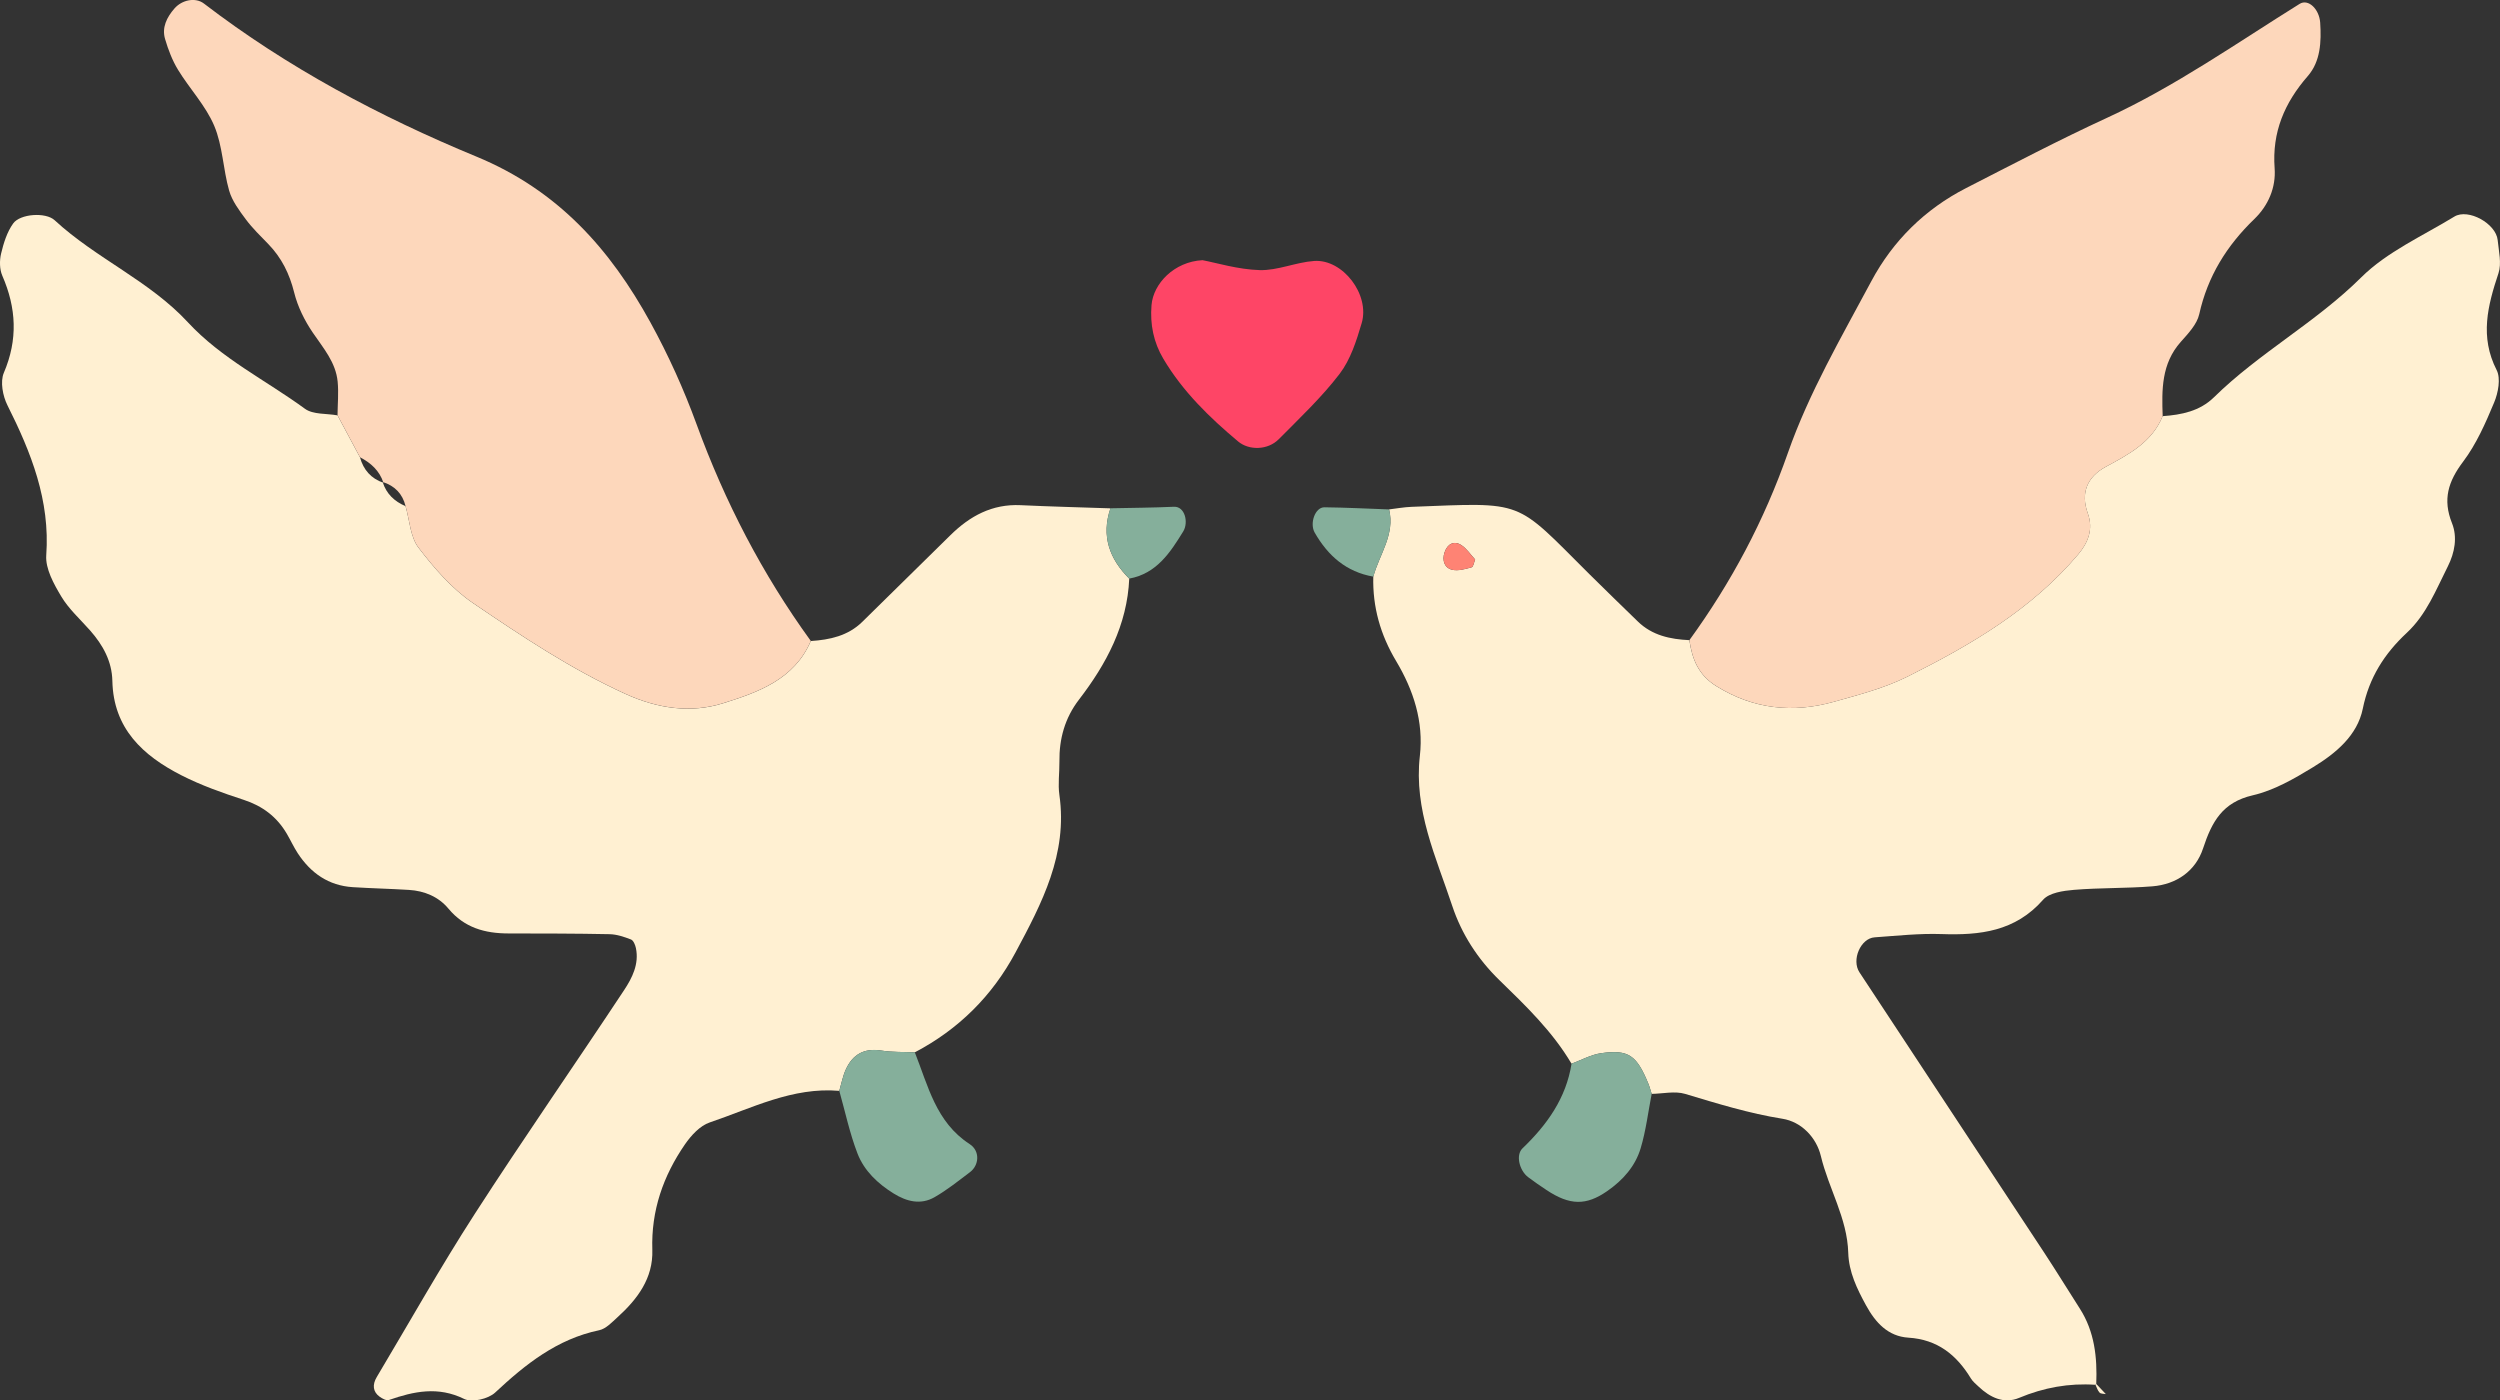   <svg xmlns="http://www.w3.org/2000/svg" viewBox="0 0 212.943 119.287">
   <rect x="0" y="0" width="212.943" height="119.287" fill="#333333" stroke="none"/>
   <g>
    <g>
     <path d="m96.186,49.285c-.174,3.954-1.938,7.256-4.278,10.303-1.21,1.576-1.693,3.341-1.67,5.291.011.946-.135,1.909-.002,2.835.721,5.029-1.493,9.223-3.734,13.408-1.986,3.71-4.851,6.554-8.582,8.514-.949-.044-1.912-.002-2.844-.151-1.466-.236-2.449.326-3.035,1.616-.259.57-.373,1.207-.553,1.814-3.98-.341-7.45,1.479-11.045,2.695-.823.278-1.577,1.105-2.099,1.862-1.853,2.687-2.889,5.649-2.78,8.982.08,2.434-1.276,4.213-2.98,5.757-.468.424-.976.974-1.544,1.093-3.59.751-6.276,2.894-8.869,5.314-.578.54-1.974.864-2.627.543-2.233-1.1-4.288-.652-6.422.088-.21.073-.571-.124-.795-.288-.557-.408-.635-1-.236-1.669,2.769-4.642,5.421-9.359,8.349-13.898,4.142-6.42,8.512-12.693,12.726-19.067.685-1.036,1.281-2.219.999-3.571-.056-.27-.211-.653-.419-.733-.582-.227-1.213-.439-1.829-.452-2.873-.06-5.748-.058-8.623-.063-1.994-.003-3.746-.488-5.098-2.114-.842-1.012-2.037-1.512-3.361-1.594-1.593-.098-3.19-.133-4.783-.234-2.069-.131-3.586-1.2-4.694-2.894-.348-.533-.613-1.119-.937-1.669-.844-1.431-2.052-2.347-3.655-2.872-1.81-.592-3.629-1.233-5.32-2.096-3.268-1.669-5.79-3.975-5.876-8.036-.035-1.67-.802-3.056-1.886-4.287-.844-.958-1.828-1.835-2.471-2.914-.633-1.06-1.356-2.361-1.274-3.501.337-4.678-1.284-8.745-3.307-12.778-.398-.793-.628-2.009-.307-2.762,1.209-2.83,1.072-5.517-.13-8.276-.238-.547-.243-1.293-.101-1.887.213-.892.505-1.836,1.031-2.565.591-.82,2.765-.978,3.531-.269,3.516,3.253,8.077,5.156,11.346,8.69,2.868,3.1,6.638,4.929,9.971,7.367.692.506,1.838.391,2.776.562.637,1.191,1.275,2.381,1.912,3.572.292,1.069.944,1.807,1.999,2.174l-.068-.07c.313,1.005,1.002,1.654,1.95,2.057.348,1.196.401,2.617,1.106,3.54,1.333,1.742,2.84,3.492,4.633,4.712,4.167,2.833,8.367,5.634,12.995,7.744,2.745,1.251,5.554,1.659,8.299.799,2.972-.932,6.078-2.017,7.486-5.307,1.624-.104,3.167-.441,4.381-1.629,2.511-2.457,5.012-4.925,7.516-7.39,1.657-1.631,3.554-2.665,5.969-2.552,2.551.12,5.105.183,7.657.27-.799,2.353-.088,4.303,1.603,5.991Z" style="fill:#fff0d2;">
     </path>
     <path d="m178.487,117.953c-2.263-.155-4.409.237-6.516,1.118-1.285.537-2.464-.037-3.442-.965-.23-.218-.491-.427-.653-.692-1.223-2.011-2.842-3.32-5.324-3.476-1.733-.109-2.803-1.278-3.608-2.752-.772-1.412-1.468-2.843-1.515-4.477-.084-2.944-1.667-5.456-2.333-8.239-.378-1.582-1.654-2.92-3.274-3.178-2.845-.454-5.552-1.297-8.289-2.118-.872-.261-1.895-.015-2.85,0-.093-.29-.166-.588-.282-.869-.997-2.423-1.684-2.924-4.008-2.599-.87.122-1.692.587-2.536.896-1.619-2.745-3.897-4.932-6.149-7.123-1.853-1.803-3.22-3.938-4.01-6.319-1.373-4.141-3.284-8.188-2.758-12.771.335-2.92-.544-5.61-2.028-8.093-1.329-2.223-2.007-4.595-1.938-7.181.514-1.893,1.866-3.589,1.344-5.726.635-.075,1.269-.194,1.906-.218,9.747-.374,8.731-.663,15.161,5.737,1.36,1.354,2.744,2.683,4.118,4.024,1.223,1.194,2.763,1.518,4.392,1.594.232,1.614.775,2.972,2.29,3.913,3.169,1.969,6.518,2.324,10.026,1.335,2.124-.599,4.308-1.163,6.265-2.143,5.379-2.691,10.57-5.714,14.532-10.403.841-.995,1.318-2.138.826-3.498-.633-1.751-.052-3.113,1.531-3.971,1.965-1.065,3.931-2.083,4.842-4.313,1.614-.112,3.169-.426,4.374-1.609,3.857-3.789,8.673-6.369,12.538-10.208,2.196-2.181,5.232-3.528,7.934-5.179,1.185-.725,3.554.596,3.693,2.002.092.94.347,1.979.067,2.821-.917,2.759-1.607,5.406-.155,8.248.363.711.133,1.929-.21,2.754-.729,1.75-1.514,3.544-2.643,5.044-1.267,1.683-1.761,3.214-.95,5.242.474,1.185.238,2.508-.36,3.692-1.002,1.983-1.809,4.083-3.491,5.649-1.902,1.772-3.21,3.814-3.748,6.464-.464,2.282-2.3,3.798-4.214,4.968-1.616.988-3.345,1.99-5.158,2.407-2.598.598-3.49,2.276-4.232,4.523-.635,1.925-2.259,3.066-4.327,3.231-2.217.177-4.453.115-6.669.299-.911.076-2.106.246-2.633.846-2.368,2.698-5.377,3.036-8.659,2.92-1.891-.066-3.794.147-5.689.278-1.187.083-1.989,1.919-1.291,2.98,5.229,7.95,10.477,15.887,15.708,23.835,1.045,1.587,2.038,3.208,3.063,4.809,1.26,1.968,1.489,4.159,1.399,6.42l-.07.07Zm-52.839-70.296c-.388-.418-.715-.929-1.179-1.229-.608-.393-1.175-.121-1.425.618-.235.693-.006,1.334.651,1.485.512.118,1.116-.062,1.652-.209.149-.041.203-.433.302-.665Z" style="fill:#fff0d2;">
     </path>
     <path d="m69.061,54.595c-1.408,3.29-4.514,4.375-7.486,5.307-2.745.86-5.554.452-8.299-.799-4.628-2.109-8.829-4.91-12.995-7.744-1.793-1.219-3.301-2.97-4.633-4.712-.706-.922-.759-2.344-1.106-3.54-.257-1.058-.926-1.725-1.95-2.057l.068.07c-.335-1.03-1.071-1.69-1.999-2.174-.637-1.191-1.275-2.381-1.912-3.572.01-.954.103-1.917.012-2.861-.159-1.654-1.226-2.866-2.121-4.184-.696-1.024-1.283-2.204-1.579-3.398-.397-1.6-1.068-2.964-2.201-4.135-.663-.686-1.359-1.354-1.925-2.116-.561-.756-1.167-1.566-1.418-2.447-.517-1.814-.547-3.803-1.268-5.513-.725-1.719-2.097-3.157-3.087-4.778-.488-.8-.833-1.712-1.1-2.615-.292-.988.146-1.851.794-2.6.643-.743,1.792-.978,2.516-.424,7.115,5.451,15.003,9.647,23.207,13.035,6.96,2.875,11.396,7.885,14.826,14.13,1.523,2.773,2.842,5.693,3.926,8.665,2.411,6.607,5.603,12.772,9.73,18.459Z" style="fill:#fdd7bb;">
     </path>
     <path d="m184.21,35.446c-.911,2.229-2.877,3.248-4.842,4.313-1.583.858-2.164,2.219-1.531,3.971.492,1.36.014,2.503-.826,3.498-3.962,4.689-9.153,7.712-14.532,10.403-1.957.979-4.141,1.543-6.265,2.143-3.508.989-6.857.634-10.026-1.335-1.515-.941-2.058-2.299-2.29-3.913,3.572-4.919,6.366-10.168,8.399-15.974,1.778-5.08,4.549-9.834,7.104-14.613,1.833-3.427,4.565-6.128,8.071-7.921,3.975-2.033,7.933-4.11,11.987-5.977,5.814-2.677,11.02-6.349,16.417-9.711.74-.461,1.675.448,1.751,1.599.108,1.633.028,3.305-1.052,4.546-1.99,2.287-3.055,4.781-2.828,7.854.122,1.657-.549,3.189-1.725,4.323-2.355,2.273-3.98,4.882-4.697,8.112-.192.865-.949,1.654-1.578,2.362-1.645,1.853-1.618,4.071-1.535,6.321Z" style="fill:#fdd7bb;">
     </path>
     <path d="m102.423,22.161c1.198.225,3.028.794,4.873.846,1.537.043,3.08-.669,4.639-.779,2.441-.173,4.768,2.868,4.049,5.296-.444,1.502-.95,3.103-1.877,4.317-1.532,2.004-3.397,3.761-5.18,5.563-.948.958-2.546.97-3.469.197-2.449-2.052-4.72-4.264-6.366-7.038-.836-1.408-1.142-2.931-1.01-4.568.148-1.833,1.922-3.706,4.342-3.834Z" style="fill:#fe4566;">
     </path>
     <path d="m71.489,92.913c.18-.607.294-1.243.553-1.814.586-1.289,1.57-1.851,3.035-1.616.932.15,1.895.108,2.844.151,1.134,2.851,1.794,5.948,4.667,7.813.918.596.806,1.811.034,2.393-.983.741-1.953,1.521-3.016,2.131-1.178.677-2.37.382-3.49-.314-1.354-.841-2.508-1.933-3.074-3.397-.667-1.725-1.049-3.561-1.554-5.348Z" style="fill:#85af9b;">
     </path>
     <path d="m133.859,90.602c.844-.309,1.666-.775,2.536-.896,2.324-.325,3.011.175,4.008,2.599.116.281.189.579.282.869-.302,1.546-.487,3.127-.937,4.628-.462,1.541-1.509,2.723-2.858,3.657-1.772,1.227-3.16,1.241-5.181-.107-.523-.349-1.043-.703-1.544-1.082-.752-.569-1.078-1.887-.482-2.458,2.095-2.009,3.71-4.268,4.177-7.208Z" style="fill:#85af9b;">
     </path>
     <path d="m96.186,49.285c-1.691-1.687-2.401-3.637-1.603-5.991,1.802-.039,3.605-.047,5.405-.129.953-.043,1.261,1.346.795,2.103-1.116,1.814-2.27,3.587-4.597,4.016Z" style="fill:#85af9b;">
     </path>
     <path d="m118.32,43.39c.522,2.136-.83,3.833-1.344,5.726-2.302-.401-3.864-1.775-4.994-3.748-.446-.779.028-2.167.829-2.158,1.837.021,3.672.116,5.509.181Z" style="fill:#85af9b;">
     </path>
     <path d="m178.557,117.882c.271.288.542.575.813.863-.183-.037-.428-.015-.533-.126-.166-.175-.238-.44-.35-.667l.07-.07Z" style="fill:#fff0d2;">
     </path>
     <path d="m125.647,47.659c-.097.231-.151.623-.3.664-.536.147-1.14.327-1.652.209-.657-.151-.885-.793-.651-1.485.251-.739.817-1.011,1.425-.618.464.3.791.812,1.178,1.231Z" style="fill:#fe8374;">
     </path>
    </g>
   </g>
  </svg>
